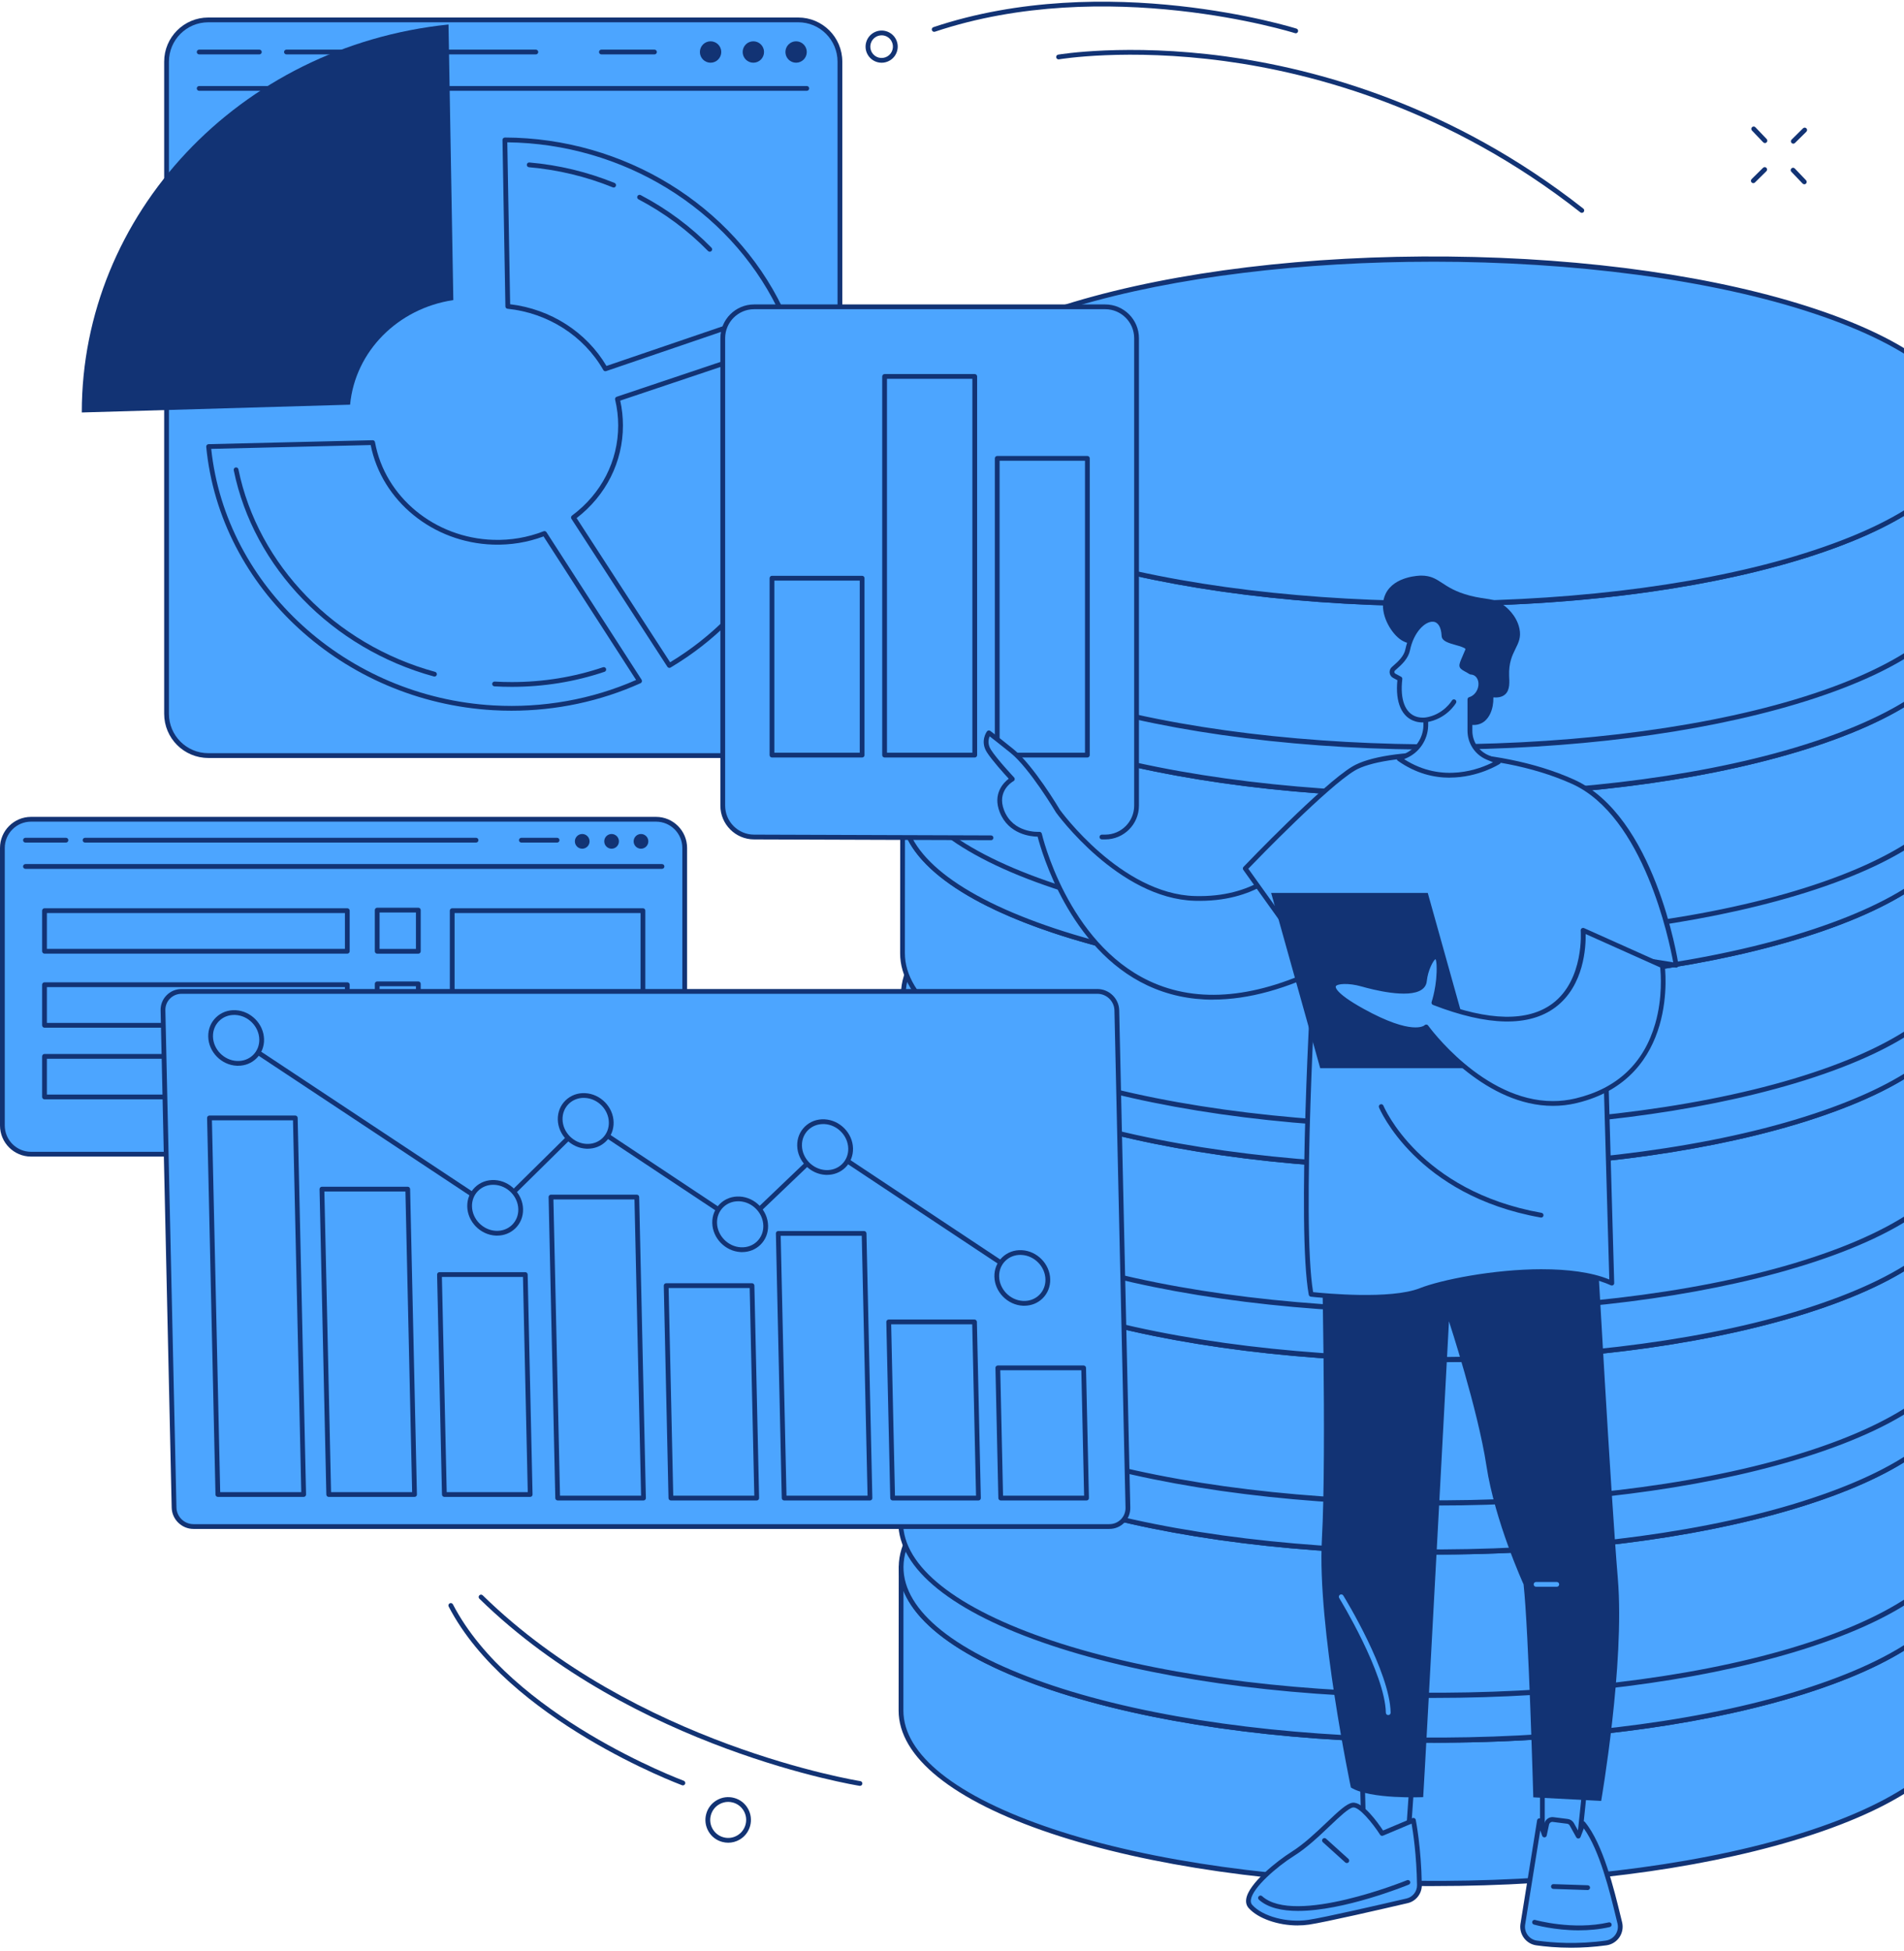 <?xml version="1.0" encoding="UTF-8"?> <svg xmlns="http://www.w3.org/2000/svg" width="413" height="423" viewBox="0 0 413 423" fill="none"> <g clip-path="url(#clip0_235_6440)"> <path d="M195.459 339.832L195.433 370.915C195.418 380.332 206.294 389.774 228.143 397.083C271.843 411.689 343.159 412.311 388.839 398.647C389.589 398.424 390.329 398.196 391.068 397.963C414.216 390.665 425.842 380.963 425.852 371.236L425.878 340.153C425.862 349.88 414.237 359.582 391.094 366.88C390.36 367.113 389.62 367.341 388.865 367.564C343.185 381.222 271.869 380.606 228.169 365.999C206.319 358.696 195.444 349.253 195.459 339.832Z" fill="#4CA5FF"></path> <path d="M311.162 408.996C340.139 408.996 367.656 405.521 388.994 399.139C389.749 398.916 390.489 398.688 391.228 398.455C413.88 391.313 426.359 381.647 426.374 371.236L426.4 340.158C426.4 339.873 426.167 339.64 425.883 339.64C425.599 339.64 425.366 339.873 425.366 340.158C425.35 349.937 412.804 359.499 390.944 366.388C390.21 366.621 389.47 366.844 388.725 367.072C343.402 380.627 271.455 379.928 228.34 365.513C207.467 358.536 195.981 349.419 195.981 339.852V339.837C195.981 339.552 195.749 339.319 195.464 339.319C195.18 339.319 194.947 339.552 194.947 339.837V339.852L194.921 370.92C194.906 380.979 206.65 390.442 227.988 397.58C249.145 404.655 277.475 408.706 307.754 408.991C308.892 409.001 310.035 409.006 311.167 409.006L311.162 408.996ZM425.361 345.296L425.34 371.236C425.324 381.015 412.778 390.577 390.918 397.466C390.184 397.699 389.444 397.922 388.699 398.15C343.376 411.705 271.429 411.006 228.314 396.591C207.431 389.608 195.94 380.492 195.956 370.915L195.976 344.975C199.265 353.086 210.353 360.587 228.009 366.492C249.166 373.567 277.495 377.617 307.775 377.902C337.998 378.182 366.85 374.691 389.02 368.061C389.775 367.838 390.515 367.605 391.254 367.377C410.125 361.426 421.937 353.724 425.366 345.301L425.361 345.296Z" fill="#123374"></path> <path d="M232.487 312.421C231.732 312.649 230.993 312.872 230.253 313.105C184.687 327.468 183.761 351.149 228.174 366C271.874 380.606 343.19 381.228 388.87 367.564C389.62 367.341 390.36 367.113 391.099 366.88C436.655 352.517 437.586 328.835 393.173 313.985C349.478 299.378 278.168 298.762 232.487 312.421Z" fill="#4CA5FF"></path> <path d="M311.188 377.918C340.164 377.918 367.682 374.442 389.02 368.061C389.775 367.838 390.515 367.605 391.254 367.377C413.828 360.26 426.312 350.626 426.4 340.251C426.488 330.161 414.743 320.657 393.333 313.498C372.176 306.428 343.852 302.372 313.577 302.087C283.36 301.792 254.508 305.299 232.337 311.924C231.582 312.151 230.838 312.379 230.098 312.612C207.519 319.729 195.035 329.364 194.947 339.739C194.859 349.829 206.604 359.333 228.014 366.492C249.171 373.567 277.501 377.618 307.78 377.902C308.918 377.913 310.061 377.918 311.193 377.918H311.188ZM310.123 303.196C340.351 303.196 370.578 306.982 393.002 314.482C413.952 321.485 425.443 330.633 425.361 340.241C425.278 350.129 413.052 359.416 390.939 366.388C390.204 366.621 389.465 366.844 388.72 367.072C343.397 380.627 271.45 379.928 228.335 365.513C207.385 358.51 195.893 349.362 195.976 339.754C196.064 329.861 208.29 320.579 230.403 313.607C231.143 313.374 231.877 313.151 232.627 312.923C254.368 306.423 282.243 303.201 310.118 303.201L310.123 303.196Z" fill="#123374"></path> <path d="M195.392 299.031L195.366 330.115C195.35 339.531 206.226 348.974 228.076 356.282C271.776 370.889 343.091 371.511 388.772 357.847C389.522 357.624 390.261 357.396 391.001 357.163C414.149 349.865 425.774 340.163 425.785 330.436L425.811 299.352C425.795 309.08 414.169 318.781 391.027 326.08C390.292 326.313 389.553 326.541 388.798 326.763C343.117 340.422 271.802 339.806 228.102 325.199C206.252 317.896 195.376 308.453 195.392 299.031Z" fill="#4CA5FF"></path> <path d="M311.095 368.196C340.071 368.196 367.589 364.72 388.927 358.339C389.682 358.116 390.421 357.883 391.161 357.655C413.812 350.512 426.291 340.847 426.307 330.436L426.333 299.352C426.333 299.067 426.1 298.834 425.816 298.834C425.531 298.834 425.298 299.067 425.298 299.352C425.283 309.132 412.737 318.693 390.877 325.582C390.142 325.815 389.403 326.038 388.658 326.266C343.334 339.821 271.388 339.122 228.272 324.707C207.4 317.73 195.914 308.619 195.914 299.047V299.031C195.914 298.746 195.681 298.513 195.397 298.513C195.112 298.513 194.88 298.746 194.88 299.031V299.047L194.854 330.114C194.838 340.173 206.583 349.637 227.921 356.774C249.078 363.85 277.407 367.9 307.687 368.185C308.825 368.196 309.968 368.201 311.1 368.201L311.095 368.196ZM425.293 304.496L425.273 330.436C425.257 340.215 412.711 349.777 390.851 356.666C390.116 356.899 389.377 357.121 388.632 357.349C343.309 370.899 271.362 370.205 228.247 355.79C207.364 348.808 195.873 339.692 195.888 330.114L195.909 304.175C199.198 312.286 210.286 319.786 227.941 325.691C249.098 332.767 277.428 336.817 307.708 337.102C337.925 337.397 366.782 333.89 388.953 327.26C389.708 327.038 390.447 326.81 391.187 326.577C410.058 320.625 421.87 312.928 425.298 304.501L425.293 304.496Z" fill="#123374"></path> <path d="M232.415 271.62C231.66 271.848 230.92 272.071 230.181 272.304C184.614 286.667 183.688 310.349 228.102 325.199C271.801 339.806 343.117 340.427 388.797 326.763C389.547 326.54 390.287 326.312 391.026 326.079C436.583 311.716 437.514 288.035 393.1 273.184C349.406 258.578 278.095 257.961 232.415 271.62Z" fill="#4CA5FF"></path> <path d="M311.12 337.117C340.097 337.117 367.614 333.642 388.947 327.26C389.702 327.038 390.442 326.81 391.181 326.577C413.755 319.46 426.239 309.826 426.327 299.451C426.415 289.355 414.67 279.856 393.26 272.698C372.103 265.627 343.779 261.572 313.504 261.287C283.287 260.997 254.435 264.498 232.264 271.123C231.509 271.351 230.765 271.579 230.025 271.812C207.446 278.929 194.962 288.563 194.874 298.938C194.786 309.028 206.531 318.533 227.941 325.691C249.098 332.766 277.428 336.817 307.707 337.102C308.845 337.112 309.988 337.117 311.12 337.117ZM310.055 262.395C340.283 262.395 370.511 266.181 392.934 273.682C413.884 280.685 425.376 289.832 425.293 299.44C425.21 309.334 412.985 318.616 390.871 325.587C390.137 325.82 389.397 326.043 388.652 326.271C343.329 339.826 271.382 339.127 228.267 324.712C207.317 317.709 195.826 308.562 195.908 298.953C195.996 289.06 208.222 279.778 230.335 272.806C231.075 272.573 231.809 272.345 232.559 272.123C254.3 265.622 282.175 262.4 310.05 262.4L310.055 262.395Z" fill="#123374"></path> <path d="M195.883 257.309L195.857 288.392C195.842 297.809 206.718 307.251 228.567 314.56C272.267 329.167 343.583 329.788 389.263 316.124C390.013 315.902 390.753 315.674 391.492 315.441C414.64 308.142 426.266 298.441 426.276 288.713L426.302 257.63C426.286 267.357 414.661 277.059 391.518 284.357C390.784 284.59 390.044 284.818 389.289 285.041C343.609 298.7 272.293 298.083 228.593 283.477C206.743 276.173 195.868 266.731 195.883 257.309Z" fill="#4CA5FF"></path> <path d="M311.586 326.473C340.563 326.473 368.08 322.998 389.418 316.616C390.173 316.394 390.913 316.166 391.652 315.933C414.299 308.79 426.783 299.124 426.798 288.713L426.824 257.63H426.819C426.819 257.345 426.586 257.112 426.302 257.112C426.017 257.112 425.785 257.345 425.785 257.63C425.769 267.409 413.223 276.971 391.363 283.86C390.628 284.093 389.889 284.316 389.144 284.544C343.821 298.099 271.874 297.394 228.759 282.984C207.886 276.007 196.4 266.896 196.4 257.324V257.309C196.4 257.024 196.168 256.791 195.883 256.791C195.599 256.791 195.366 257.024 195.366 257.309V257.324L195.34 288.392C195.325 298.451 207.069 307.914 228.407 315.052C249.564 322.127 277.894 326.178 308.173 326.463C309.311 326.473 310.454 326.478 311.586 326.478V326.473ZM425.785 262.773L425.764 288.713C425.749 298.492 413.202 308.054 391.342 314.943C390.608 315.176 389.868 315.399 389.124 315.627C343.8 329.182 271.853 328.483 228.738 314.068C207.855 307.086 196.364 297.969 196.38 288.392L196.4 262.452C199.689 270.564 210.777 278.064 228.433 283.969C249.59 291.044 277.92 295.095 308.199 295.379C338.422 295.67 367.274 292.168 389.444 285.538C390.199 285.31 390.939 285.087 391.678 284.854C410.549 278.908 422.361 271.206 425.79 262.778L425.785 262.773Z" fill="#123374"></path> <path d="M232.906 229.898C232.151 230.126 231.412 230.349 230.672 230.582C185.105 244.945 184.18 268.627 228.593 283.477C272.293 298.083 343.609 298.705 389.289 285.041C390.039 284.818 390.778 284.59 391.518 284.357C437.074 269.994 438.005 246.312 393.592 231.462C349.897 216.855 278.587 216.239 232.906 229.898Z" fill="#4CA5FF"></path> <path d="M311.607 295.39C340.583 295.39 368.101 291.914 389.439 285.533C390.194 285.305 390.933 285.082 391.673 284.849C414.247 277.732 426.731 268.098 426.819 257.723C426.907 247.628 415.162 238.128 393.752 230.97C372.595 223.9 344.27 219.844 313.996 219.559C283.778 219.264 254.926 222.771 232.756 229.395C232.001 229.623 231.256 229.851 230.517 230.084C207.938 237.201 195.453 246.835 195.366 257.21C195.278 267.3 207.022 276.805 228.432 283.964C249.589 291.039 277.919 295.09 308.199 295.374C309.336 295.385 310.479 295.39 311.612 295.39H311.607ZM310.541 220.668C340.769 220.668 370.997 224.454 393.421 231.954C414.371 238.957 425.862 248.105 425.779 257.713C425.696 267.606 413.471 276.888 391.357 283.86C390.623 284.093 389.883 284.316 389.139 284.544C343.815 298.099 271.868 297.4 228.753 282.985C207.803 275.982 196.312 266.834 196.395 257.226C196.483 247.333 208.708 238.051 230.822 231.079C231.561 230.846 232.296 230.623 233.046 230.395C254.787 223.895 282.661 220.673 310.536 220.673L310.541 220.668Z" fill="#123374"></path> <path d="M195.945 215.617L195.919 246.701C195.904 256.117 206.78 265.56 228.629 272.869C272.329 287.475 343.645 288.097 389.325 274.433C390.075 274.21 390.815 273.982 391.554 273.749C414.702 266.451 426.328 256.749 426.343 247.022L426.369 215.939C426.354 225.666 414.728 235.368 391.585 242.666C390.851 242.899 390.111 243.127 389.356 243.35C343.676 257.008 272.36 256.392 228.66 241.785C206.811 234.482 195.935 225.039 195.95 215.617H195.945Z" fill="#4CA5FF"></path> <path d="M311.648 284.782C340.625 284.782 368.143 281.306 389.48 274.925C390.235 274.702 390.975 274.474 391.714 274.241C414.366 267.098 426.845 257.433 426.86 247.022L426.886 215.938C426.886 215.654 426.654 215.421 426.369 215.421C426.085 215.421 425.852 215.654 425.852 215.938C425.836 225.718 413.29 235.279 391.43 242.168C390.696 242.402 389.956 242.624 389.211 242.852C343.888 256.407 271.941 255.703 228.826 241.293C207.953 234.316 196.467 225.205 196.467 215.633V215.617C196.467 215.332 196.235 215.099 195.95 215.099C195.666 215.099 195.433 215.332 195.433 215.617V215.633L195.407 246.701C195.392 256.76 207.136 266.223 228.474 273.361C249.631 280.436 277.961 284.487 308.24 284.771C309.378 284.782 310.521 284.787 311.654 284.787L311.648 284.782ZM425.847 221.082L425.826 247.022C425.811 256.801 413.264 266.363 391.404 273.252C390.67 273.485 389.93 273.708 389.186 273.936C343.862 287.491 271.915 286.792 228.8 272.376C207.917 265.394 196.426 256.278 196.442 246.701L196.462 220.761C199.751 228.872 210.839 236.372 228.495 242.277C249.652 249.353 277.982 253.403 308.261 253.688C338.484 253.973 367.336 250.477 389.506 243.847C390.261 243.619 391.001 243.396 391.74 243.163C410.611 237.211 422.423 229.514 425.852 221.087L425.847 221.082Z" fill="#123374"></path> <path d="M232.968 188.206C232.213 188.434 231.474 188.657 230.734 188.89C185.168 203.253 184.242 226.935 228.655 241.785C272.355 256.392 343.671 257.013 389.351 243.349C390.101 243.127 390.841 242.899 391.58 242.666C437.136 228.302 438.067 204.621 393.654 189.771C349.959 175.164 278.649 174.547 232.968 188.206Z" fill="#4CA5FF"></path> <path d="M311.674 253.704C340.651 253.704 368.168 250.228 389.506 243.847C390.261 243.619 391.001 243.396 391.74 243.163C414.314 236.041 426.793 226.407 426.886 216.032C426.974 205.936 415.23 196.437 393.819 189.279C372.662 182.208 344.338 178.153 314.064 177.868C283.841 177.583 254.994 181.079 232.824 187.704C232.068 187.932 231.324 188.16 230.584 188.393C208.005 195.51 195.521 205.144 195.433 215.519C195.345 225.609 207.09 235.114 228.5 242.272C249.657 249.347 277.987 253.398 308.266 253.683C309.404 253.693 310.547 253.698 311.679 253.698L311.674 253.704ZM310.609 178.981C340.837 178.981 371.064 182.768 393.488 190.268C414.438 197.271 425.929 206.418 425.847 216.027C425.764 225.92 413.538 235.202 391.425 242.174C390.69 242.407 389.951 242.629 389.206 242.857C343.883 256.413 271.936 255.713 228.821 241.298C207.871 234.295 196.38 225.148 196.462 215.54C196.55 205.646 208.776 196.364 230.889 189.393C231.629 189.159 232.363 188.932 233.113 188.709C254.854 182.208 282.729 178.987 310.604 178.987L310.609 178.981Z" fill="#123374"></path> <path d="M195.785 175.615L195.759 206.698C195.743 216.115 206.619 225.557 228.469 232.866C272.169 247.473 343.484 248.094 389.165 234.43C389.915 234.207 390.654 233.98 391.394 233.746C414.547 226.448 426.173 216.747 426.183 207.019L426.209 175.936C426.193 185.663 414.568 195.365 391.425 202.663C390.69 202.896 389.951 203.124 389.196 203.347C343.516 217.006 272.2 216.389 228.5 201.783C206.65 194.479 195.774 185.037 195.79 175.615H195.785Z" fill="#4CA5FF"></path> <path d="M311.488 244.779C340.464 244.779 367.982 241.304 389.32 234.922C390.075 234.694 390.815 234.472 391.554 234.238C414.205 227.096 426.69 217.43 426.7 207.019L426.726 175.936C426.726 175.651 426.493 175.418 426.209 175.418C425.924 175.418 425.692 175.651 425.692 175.936C425.676 185.715 413.13 195.277 391.27 202.166C390.535 202.399 389.796 202.622 389.051 202.849C343.727 216.405 271.781 215.705 228.665 201.29C207.793 194.313 196.307 185.202 196.307 175.63V175.615C196.307 175.33 196.074 175.097 195.79 175.097C195.505 175.097 195.273 175.33 195.273 175.615V175.63L195.247 206.698C195.231 216.757 206.976 226.22 228.314 233.358C249.471 240.433 277.8 244.484 308.08 244.769C309.218 244.779 310.361 244.784 311.493 244.784L311.488 244.779ZM425.686 181.079L425.666 207.019C425.65 216.798 413.104 226.36 391.244 233.249C390.509 233.482 389.77 233.705 389.025 233.933C343.702 247.488 271.755 246.789 228.64 232.374C207.757 225.392 196.266 216.275 196.281 206.698L196.302 180.758C199.591 188.869 210.679 196.37 228.335 202.275C249.491 209.35 277.821 213.401 308.101 213.685C338.323 213.97 367.175 210.474 389.346 203.844C390.101 203.616 390.84 203.393 391.58 203.16C410.451 197.209 422.263 189.512 425.692 181.084L425.686 181.079Z" fill="#123374"></path> <path d="M232.813 148.204C232.058 148.432 231.319 148.654 230.579 148.888C185.012 163.251 184.087 186.932 228.5 201.783C272.2 216.389 343.516 217.011 389.196 203.347C389.946 203.124 390.685 202.896 391.425 202.663C436.981 188.3 437.912 164.618 393.499 149.768C349.804 135.161 278.494 134.545 232.813 148.204Z" fill="#4CA5FF"></path> <path d="M311.514 213.701C340.49 213.701 368.008 210.225 389.346 203.844C390.101 203.621 390.84 203.393 391.58 203.16C414.154 196.038 426.638 186.404 426.726 176.029C426.814 165.934 415.069 156.434 393.659 149.276C372.502 142.206 344.177 138.15 313.903 137.865C283.686 137.575 254.834 141.076 232.663 147.701C231.908 147.929 231.163 148.157 230.424 148.39C207.845 155.507 195.361 165.141 195.273 175.516C195.185 185.606 206.929 195.111 228.34 202.269C249.497 209.345 277.826 213.395 308.106 213.68C309.244 213.691 310.386 213.696 311.519 213.696L311.514 213.701ZM310.454 138.979C340.681 138.979 370.904 142.765 393.333 150.26C414.283 157.263 425.774 166.416 425.692 176.019C425.609 185.912 413.383 195.194 391.27 202.166C390.535 202.399 389.796 202.622 389.051 202.85C343.728 216.405 271.781 215.705 228.666 201.29C207.716 194.287 196.224 185.14 196.307 175.532C196.395 165.639 208.621 156.357 230.734 149.385C231.474 149.152 232.208 148.924 232.958 148.701C254.699 142.2 282.579 138.979 310.449 138.979H310.454Z" fill="#123374"></path> <path d="M196.059 134.897L196.033 165.98C196.018 175.397 206.893 184.84 228.743 192.148C272.443 206.755 343.759 207.376 389.439 193.712C390.189 193.49 390.928 193.262 391.668 193.029C414.821 185.73 426.447 176.029 426.457 166.301L426.483 135.218C426.467 144.946 414.842 154.647 391.699 161.945C390.965 162.178 390.225 162.406 389.47 162.629C343.79 176.288 272.474 175.672 228.774 161.065C206.924 153.761 196.049 144.319 196.064 134.897H196.059Z" fill="#4CA5FF"></path> <path d="M311.762 204.061C340.738 204.061 368.256 200.586 389.594 194.204C390.349 193.976 391.089 193.754 391.828 193.521C414.48 186.378 426.959 176.713 426.974 166.301L427 135.218C427 134.933 426.767 134.7 426.483 134.7C426.198 134.7 425.966 134.933 425.966 135.218C425.95 144.997 413.404 154.559 391.544 161.448C390.809 161.681 390.07 161.904 389.325 162.132C344.002 175.687 272.055 174.983 228.94 160.573C208.067 153.596 196.581 144.484 196.581 134.912V134.897C196.581 134.612 196.349 134.379 196.064 134.379C195.78 134.379 195.547 134.612 195.547 134.897V134.912L195.521 165.98C195.506 176.039 207.25 185.502 228.588 192.64C249.745 199.716 278.075 203.766 308.354 204.051C309.492 204.061 310.635 204.067 311.767 204.067L311.762 204.061ZM425.961 140.361L425.94 166.301C425.924 176.081 413.378 185.642 391.518 192.531C390.784 192.764 390.044 192.987 389.299 193.215C343.976 206.77 272.029 206.066 228.914 191.656C208.031 184.674 196.54 175.557 196.555 165.98L196.576 140.04C199.865 148.152 210.953 155.652 228.609 161.557C249.766 168.632 278.095 172.683 308.375 172.968C338.597 173.258 367.45 169.756 389.62 163.126C390.375 162.903 391.115 162.676 391.854 162.442C410.725 156.491 422.537 148.789 425.966 140.367L425.961 140.361Z" fill="#123374"></path> <path d="M233.087 107.486C232.332 107.714 231.593 107.937 230.853 108.17C185.287 122.533 184.361 146.215 228.774 161.065C272.474 175.672 343.79 176.293 389.47 162.629C390.22 162.406 390.959 162.178 391.699 161.945C437.255 147.582 438.186 123.901 393.773 109.05C350.078 94.444 278.768 93.827 233.087 107.486Z" fill="#4CA5FF"></path> <path d="M311.788 172.983C340.764 172.983 368.282 169.508 389.62 163.126C390.375 162.904 391.115 162.676 391.854 162.443C414.428 155.32 426.912 145.686 427 135.311C427.088 125.216 415.343 115.716 393.933 108.558C372.776 101.488 344.452 97.432 314.177 97.147C283.96 96.857 255.108 100.359 232.937 106.984C232.182 107.211 231.438 107.439 230.698 107.672C208.119 114.789 195.635 124.424 195.547 134.798C195.459 144.889 207.204 154.393 228.614 161.552C249.771 168.627 278.101 172.678 308.38 172.962C309.518 172.973 310.661 172.978 311.793 172.978L311.788 172.983ZM310.723 98.261C340.95 98.261 371.173 102.047 393.602 109.542C414.557 116.545 426.048 125.698 425.966 135.301C425.883 145.194 413.657 154.476 391.544 161.448C390.809 161.681 390.07 161.904 389.325 162.132C344.002 175.687 272.055 174.983 228.94 160.573C207.99 153.57 196.499 144.422 196.581 134.814C196.669 124.921 208.895 115.639 231.008 108.667C231.748 108.434 232.482 108.206 233.232 107.983C254.973 101.483 282.853 98.261 310.723 98.261Z" fill="#123374"></path> <path d="M196.059 93.382L196.033 124.465C196.018 133.882 206.893 143.324 228.743 150.633C272.443 165.239 343.759 165.861 389.439 152.197C390.189 151.974 390.928 151.746 391.668 151.513C414.821 144.215 426.447 134.514 426.457 124.786L426.483 93.703C426.467 103.43 414.842 113.132 391.699 120.43C390.965 120.663 390.225 120.891 389.47 121.114C343.79 134.773 272.474 134.156 228.774 119.549C206.924 112.246 196.049 102.803 196.064 93.382H196.059Z" fill="#4CA5FF"></path> <path d="M311.762 162.546C340.738 162.546 368.256 159.071 389.594 152.689C390.349 152.461 391.089 152.239 391.828 152.005C414.48 144.863 426.959 135.197 426.974 124.786L427 93.708C427 93.423 426.767 93.19 426.483 93.19C426.198 93.19 425.966 93.423 425.966 93.708C425.95 103.487 413.404 113.049 391.544 119.938C390.809 120.171 390.07 120.394 389.325 120.622C344.002 134.177 272.055 133.473 228.94 119.063C208.067 112.086 196.581 102.974 196.581 93.402V93.387C196.581 93.102 196.349 92.869 196.064 92.869C195.78 92.869 195.547 93.102 195.547 93.387V93.402L195.521 124.47C195.506 134.529 207.25 143.992 228.588 151.13C249.745 158.206 278.075 162.256 308.354 162.541C309.492 162.551 310.635 162.557 311.767 162.557L311.762 162.546ZM425.961 98.846L425.94 124.786C425.924 134.565 413.378 144.127 391.518 151.016C390.784 151.249 390.044 151.472 389.299 151.7C343.976 165.255 272.029 164.556 228.914 150.141C208.031 143.159 196.54 134.042 196.555 124.465L196.576 98.525C199.865 106.637 210.953 114.137 228.609 120.042C249.766 127.117 278.095 131.168 308.375 131.452C338.597 131.737 367.45 128.241 389.62 121.611C390.375 121.383 391.115 121.16 391.854 120.927C410.725 114.976 422.537 107.274 425.966 98.851L425.961 98.846Z" fill="#123374"></path> <path d="M233.087 65.971C232.332 66.199 231.593 66.422 230.853 66.655C185.287 81.018 184.361 104.699 228.774 119.55C272.474 134.156 343.79 134.778 389.47 121.114C390.22 120.891 390.959 120.663 391.699 120.43C437.255 106.067 438.186 82.385 393.773 67.535C350.078 52.928 278.768 52.312 233.087 65.971Z" fill="#4CA5FF"></path> <path d="M311.788 131.468C340.764 131.468 368.282 127.992 389.62 121.611C390.375 121.383 391.115 121.16 391.854 120.927C414.428 113.81 426.912 104.176 427 93.796C427.088 83.701 415.343 74.201 393.933 67.043C372.776 59.973 344.452 55.917 314.177 55.632C283.96 55.342 255.108 58.844 232.937 65.468C232.182 65.696 231.438 65.924 230.698 66.157C208.119 73.274 195.635 82.908 195.547 93.283C195.459 103.373 207.204 112.878 228.614 120.036C249.771 127.112 278.101 131.162 308.38 131.447C309.518 131.458 310.661 131.463 311.793 131.463L311.788 131.468ZM310.723 56.746C340.95 56.746 371.178 60.532 393.602 68.032C414.557 75.035 426.048 84.183 425.966 93.791C425.883 103.684 413.657 112.966 391.544 119.938C390.809 120.171 390.07 120.394 389.325 120.622C344.002 134.177 272.055 133.473 228.94 119.063C207.99 112.06 196.499 102.912 196.581 93.304C196.669 83.411 208.895 74.129 231.008 67.157C231.748 66.924 232.482 66.696 233.232 66.473C254.973 59.973 282.848 56.751 310.723 56.751V56.746Z" fill="#123374"></path> <path d="M6.734 177.658H142.306C145.739 177.658 148.522 180.446 148.522 183.884V244.062C148.522 247.501 145.739 250.288 142.306 250.288H6.734C3.3 250.288 0.517 247.501 0.517 244.062V183.884C0.517 180.446 3.3 177.658 6.734 177.658Z" fill="#4CA5FF"></path> <path d="M6.734 250.806H142.306C146.019 250.806 149.039 247.781 149.039 244.062V183.884C149.039 180.165 146.019 177.14 142.306 177.14H6.734C3.02 177.14 0 180.165 0 183.884V244.062C0 247.781 3.02 250.806 6.734 250.806ZM142.306 178.176C145.45 178.176 148.005 180.735 148.005 183.884V244.062C148.005 247.211 145.45 249.77 142.306 249.77H6.734C3.589 249.77 1.034 247.211 1.034 244.062V183.884C1.034 180.735 3.589 178.176 6.734 178.176H142.306Z" fill="#123374"></path> <path d="M5.518 188.411H143.599C143.883 188.411 144.116 188.178 144.116 187.893C144.116 187.609 143.883 187.375 143.599 187.375H5.518C5.234 187.375 5.001 187.609 5.001 187.893C5.001 188.178 5.234 188.411 5.518 188.411Z" fill="#123374"></path> <path d="M139.038 184.045C138.158 184.045 137.445 183.331 137.445 182.45C137.445 181.569 138.158 180.854 139.038 180.854C139.917 180.854 140.63 181.569 140.63 182.45C140.63 183.331 139.917 184.045 139.038 184.045Z" fill="#123374"></path> <path d="M131.068 182.45C131.068 183.33 131.782 184.045 132.661 184.045C133.54 184.045 134.254 183.33 134.254 182.45C134.254 181.569 133.54 180.854 132.661 180.854C131.782 180.854 131.068 181.569 131.068 182.45Z" fill="#123374"></path> <path d="M124.697 182.45C124.697 183.33 125.41 184.045 126.29 184.045C127.169 184.045 127.882 183.33 127.882 182.45C127.882 181.569 127.169 180.854 126.29 180.854C125.41 180.854 124.697 181.569 124.697 182.45Z" fill="#123374"></path> <path d="M5.518 182.714H14.31C14.594 182.714 14.827 182.481 14.827 182.196C14.827 181.911 14.594 181.678 14.31 181.678H5.518C5.234 181.678 5.001 181.911 5.001 182.196C5.001 182.481 5.234 182.714 5.518 182.714Z" fill="#123374"></path> <path d="M18.447 182.714H103.261C103.545 182.714 103.778 182.481 103.778 182.196C103.778 181.911 103.545 181.678 103.261 181.678H18.447C18.163 181.678 17.93 181.911 17.93 182.196C17.93 182.481 18.163 182.714 18.447 182.714Z" fill="#123374"></path> <path d="M113.087 182.714H120.844C121.128 182.714 121.361 182.481 121.361 182.196C121.361 181.911 121.128 181.678 120.844 181.678H113.087C112.802 181.678 112.569 181.911 112.569 182.196C112.569 182.481 112.802 182.714 113.087 182.714Z" fill="#123374"></path> <path d="M98.089 238.396H139.462C139.746 238.396 139.979 238.162 139.979 237.878V197.476C139.979 197.191 139.746 196.958 139.462 196.958H98.089C97.805 196.958 97.572 197.191 97.572 197.476V237.878C97.572 238.162 97.805 238.396 98.089 238.396ZM138.944 237.36H98.606V197.994H138.944V237.36Z" fill="#123374"></path> <path d="M81.82 206.81H90.74C91.025 206.81 91.258 206.577 91.258 206.292V197.357C91.258 197.072 91.025 196.839 90.74 196.839H81.82C81.535 196.839 81.302 197.072 81.302 197.357V206.292C81.302 206.577 81.535 206.81 81.82 206.81ZM90.223 205.774H82.337V197.875H90.223V205.774Z" fill="#123374"></path> <path d="M9.656 206.799H75.334C75.619 206.799 75.852 206.566 75.852 206.281V197.476C75.852 197.191 75.619 196.958 75.334 196.958H9.656C9.371 196.958 9.138 197.191 9.138 197.476V206.281C9.138 206.566 9.371 206.799 9.656 206.799ZM74.817 205.763H10.173V197.994H74.817V205.763Z" fill="#123374"></path> <path d="M81.82 222.8H90.74C91.025 222.8 91.258 222.566 91.258 222.282V213.347C91.258 213.062 91.025 212.829 90.74 212.829H81.82C81.535 212.829 81.302 213.062 81.302 213.347V222.282C81.302 222.566 81.535 222.8 81.82 222.8ZM90.223 221.764H82.337V213.865H90.223V221.764Z" fill="#123374"></path> <path d="M9.656 222.857H75.334C75.619 222.857 75.852 222.623 75.852 222.339V213.533C75.852 213.248 75.619 213.015 75.334 213.015H9.656C9.371 213.015 9.138 213.248 9.138 213.533V222.339C9.138 222.623 9.371 222.857 9.656 222.857ZM74.817 221.821H10.173V214.051H74.817V221.821Z" fill="#123374"></path> <path d="M81.819 229.342H90.74V238.277H81.819V229.342Z" fill="#4CA5FF"></path> <path d="M9.655 238.396H75.334C75.619 238.396 75.851 238.163 75.851 237.878V229.072C75.851 228.787 75.619 228.554 75.334 228.554H9.655C9.371 228.554 9.138 228.787 9.138 229.072V237.878C9.138 238.163 9.371 238.396 9.655 238.396ZM74.817 237.36H10.172V229.59H74.817V237.36Z" fill="#123374"></path> <path d="M41.968 331.034H240.623C242.898 331.034 244.703 329.196 244.656 326.932L242.252 219.091C242.2 216.827 240.312 214.989 238.037 214.989H39.387C37.111 214.989 35.306 216.827 35.353 219.091L37.758 326.932C37.809 329.196 39.697 331.034 41.973 331.034H41.968Z" fill="#4CA5FF"></path> <path d="M41.968 331.552H240.623C241.869 331.552 243.027 331.065 243.891 330.185C244.744 329.309 245.199 328.149 245.174 326.922L242.769 219.08C242.712 216.537 240.592 214.47 238.037 214.47H39.387C38.141 214.47 36.982 214.957 36.118 215.838C35.265 216.713 34.81 217.874 34.836 219.101L37.241 326.942C37.298 329.486 39.418 331.552 41.973 331.552H41.968ZM238.037 215.506C240.033 215.506 241.688 217.117 241.734 219.101L244.139 326.942C244.16 327.89 243.808 328.786 243.151 329.46C242.489 330.138 241.59 330.516 240.623 330.516H41.973C39.976 330.516 38.322 328.905 38.275 326.922L35.87 219.08C35.849 218.132 36.201 217.236 36.858 216.563C37.52 215.885 38.42 215.506 39.387 215.506H238.037Z" fill="#123374"></path> <path d="M193.623 325.378H212.241C212.381 325.378 212.515 325.321 212.608 325.223C212.707 325.124 212.758 324.99 212.753 324.85L211.9 286.649C211.895 286.37 211.662 286.142 211.383 286.142H192.765C192.625 286.142 192.491 286.199 192.398 286.297C192.3 286.396 192.248 286.53 192.253 286.67L193.106 324.87C193.111 325.15 193.344 325.378 193.623 325.378ZM211.714 324.342H194.13L193.303 287.178H210.886L211.714 324.342Z" fill="#123374"></path> <path d="M217.066 325.378H235.684C235.823 325.378 235.958 325.321 236.056 325.223C236.154 325.124 236.206 324.99 236.201 324.85L235.57 296.615C235.565 296.336 235.332 296.108 235.053 296.108H216.435C216.295 296.108 216.161 296.165 216.068 296.263C215.97 296.361 215.918 296.496 215.923 296.636L216.554 324.87C216.559 325.15 216.792 325.378 217.071 325.378H217.066ZM235.156 324.342H217.573L216.968 297.144H234.551L235.156 324.342Z" fill="#123374"></path> <path d="M170.093 325.378H188.71C188.85 325.378 188.984 325.321 189.077 325.222C189.176 325.124 189.227 324.989 189.222 324.85L187.945 267.459C187.94 267.179 187.707 266.951 187.428 266.951H168.81C168.671 266.951 168.536 267.008 168.443 267.106C168.345 267.205 168.293 267.339 168.298 267.479L169.576 324.87C169.581 325.15 169.813 325.378 170.093 325.378ZM188.183 324.342H170.6L169.343 267.987H186.926L188.183 324.342Z" fill="#123374"></path> <path d="M145.528 325.378H164.146C164.285 325.378 164.42 325.321 164.513 325.223C164.611 325.124 164.663 324.99 164.658 324.85L163.634 278.776C163.628 278.497 163.396 278.269 163.116 278.269H144.499C144.359 278.269 144.225 278.326 144.132 278.424C144.033 278.523 143.982 278.657 143.982 278.797L145.006 324.87C145.011 325.15 145.244 325.378 145.523 325.378H145.528ZM163.618 324.342H146.035L145.032 279.305H162.615L163.618 324.342Z" fill="#123374"></path> <path d="M120.968 325.378H139.586C139.725 325.378 139.86 325.321 139.953 325.222C140.051 325.124 140.103 324.989 140.098 324.85L138.645 259.57C138.639 259.29 138.407 259.062 138.127 259.062H119.51C119.37 259.062 119.236 259.119 119.143 259.218C119.044 259.316 118.993 259.451 118.998 259.591L120.451 324.87C120.456 325.15 120.689 325.378 120.968 325.378ZM139.058 324.342H121.475L120.043 260.098H137.626L139.058 324.342Z" fill="#123374"></path> <path d="M96.388 324.606H115.005C115.145 324.606 115.28 324.549 115.373 324.451C115.471 324.352 115.523 324.218 115.517 324.078L114.457 276.378C114.452 276.098 114.219 275.87 113.94 275.87H95.323C95.183 275.87 95.048 275.927 94.955 276.026C94.857 276.124 94.805 276.259 94.811 276.399L95.871 324.098C95.876 324.378 96.109 324.606 96.388 324.606ZM114.478 323.57H96.895L95.855 276.906H113.438L114.478 323.57Z" fill="#123374"></path> <path d="M71.306 324.606H89.923C90.063 324.606 90.197 324.549 90.29 324.451C90.389 324.352 90.44 324.218 90.435 324.078L88.961 257.856C88.956 257.576 88.723 257.348 88.444 257.348H69.826C69.687 257.348 69.552 257.405 69.459 257.503C69.361 257.602 69.309 257.736 69.314 257.876L70.788 324.104C70.794 324.383 71.026 324.611 71.306 324.611V324.606ZM89.396 323.57H71.812L70.359 258.384H87.942L89.396 323.57Z" fill="#123374"></path> <path d="M47.258 324.606H65.876C66.015 324.606 66.15 324.549 66.243 324.451C66.341 324.352 66.393 324.218 66.388 324.078L64.567 242.415C64.562 242.135 64.329 241.907 64.05 241.907H45.432C45.293 241.907 45.158 241.964 45.065 242.063C44.967 242.161 44.915 242.296 44.92 242.436L46.741 324.099C46.746 324.378 46.979 324.606 47.258 324.606ZM65.348 323.57H47.765L45.97 242.943H63.554L65.348 323.57Z" fill="#123374"></path> <path d="M221.901 277.544C222.067 277.544 222.232 277.461 222.331 277.311C222.486 277.072 222.424 276.751 222.186 276.591L179.319 248.154C179.117 248.019 178.853 248.045 178.678 248.211L161.001 265.097L127.272 242.7C127.071 242.565 126.796 242.591 126.626 242.762L107.439 261.683L51.509 224.654C51.271 224.498 50.95 224.561 50.79 224.799C50.635 225.037 50.697 225.358 50.935 225.519L107.212 262.782C107.413 262.916 107.688 262.89 107.858 262.719L127.045 243.798L160.768 266.19C160.97 266.324 161.234 266.299 161.41 266.133L179.086 249.247L221.607 277.456C221.695 277.513 221.793 277.544 221.891 277.544H221.901Z" fill="#123374"></path> <path d="M173.439 248.454C173.506 251.495 176.04 254.09 179.096 254.245C182.153 254.406 184.578 252.075 184.511 249.035C184.444 245.994 181.91 243.399 178.853 243.244C175.797 243.088 173.372 245.419 173.439 248.454Z" fill="#4CA5FF"></path> <path d="M179.396 254.774C180.907 254.774 182.298 254.22 183.353 253.199C184.47 252.117 185.064 250.635 185.028 249.024C184.956 245.725 182.194 242.902 178.879 242.726C177.245 242.638 175.725 243.197 174.597 244.295C173.48 245.378 172.885 246.859 172.922 248.47C172.994 251.77 175.756 254.598 179.071 254.769C179.179 254.774 179.288 254.779 179.396 254.779V254.774ZM178.553 243.751C178.641 243.751 178.734 243.751 178.822 243.757C181.61 243.902 183.932 246.274 183.994 249.045C184.025 250.361 183.539 251.568 182.634 252.453C181.713 253.349 180.467 253.8 179.122 253.733C176.335 253.588 174.013 251.215 173.951 248.444C173.92 247.129 174.406 245.922 175.311 245.041C176.169 244.207 177.312 243.757 178.548 243.757L178.553 243.751Z" fill="#123374"></path> <path d="M121.511 242.783C121.578 245.823 124.112 248.418 127.169 248.579C130.225 248.739 132.651 246.403 132.583 243.368C132.516 240.333 129.982 237.738 126.926 237.577C123.869 237.417 121.444 239.753 121.511 242.788V242.783Z" fill="#4CA5FF"></path> <path d="M127.469 249.102C128.979 249.102 130.375 248.548 131.425 247.527C132.542 246.445 133.137 244.963 133.1 243.352C133.028 240.053 130.266 237.23 126.952 237.054C125.317 236.966 123.797 237.525 122.669 238.623C121.552 239.706 120.958 241.187 120.994 242.798C121.066 246.098 123.828 248.921 127.143 249.097C127.251 249.102 127.36 249.107 127.469 249.107V249.102ZM126.626 238.08C126.714 238.08 126.807 238.08 126.895 238.085C129.682 238.23 132.004 240.602 132.066 243.373C132.097 244.689 131.611 245.896 130.706 246.776C129.786 247.672 128.539 248.128 127.195 248.056C124.407 247.911 122.085 245.538 122.023 242.767C121.992 241.451 122.478 240.245 123.383 239.359C124.242 238.525 125.385 238.074 126.621 238.074L126.626 238.08Z" fill="#123374"></path> <path d="M155.018 265.2C155.085 268.241 157.619 270.836 160.675 270.996C163.732 271.157 166.157 268.821 166.09 265.786C166.023 262.745 163.489 260.155 160.432 259.99C157.376 259.829 154.95 262.16 155.018 265.2Z" fill="#4CA5FF"></path> <path d="M160.975 271.52C162.485 271.52 163.877 270.965 164.932 269.945C166.049 268.862 166.643 267.381 166.607 265.77C166.535 262.471 163.773 259.648 160.458 259.472C158.824 259.384 157.303 259.943 156.176 261.041C155.059 262.124 154.464 263.605 154.5 265.216C154.573 268.515 157.334 271.338 160.649 271.514C160.758 271.52 160.867 271.525 160.975 271.525V271.52ZM160.132 260.497C160.22 260.497 160.313 260.497 160.401 260.502C163.189 260.647 165.511 263.02 165.573 265.791C165.604 267.107 165.118 268.313 164.213 269.199C163.292 270.095 162.051 270.546 160.701 270.478C157.914 270.333 155.592 267.961 155.53 265.19C155.499 263.874 155.985 262.668 156.89 261.782C157.748 260.948 158.891 260.497 160.127 260.497H160.132Z" fill="#123374"></path> <path d="M216.208 276.834C216.275 279.874 218.809 282.47 221.865 282.63C224.922 282.791 227.347 280.455 227.28 277.419C227.213 274.379 224.679 271.789 221.622 271.628C218.566 271.468 216.14 273.799 216.208 276.839V276.834Z" fill="#4CA5FF"></path> <path d="M222.17 283.153C223.68 283.153 225.077 282.599 226.127 281.579C227.244 280.496 227.838 279.015 227.802 277.404C227.73 274.104 224.968 271.281 221.653 271.105C220.019 271.017 218.499 271.577 217.371 272.675C216.254 273.757 215.659 275.239 215.696 276.85C215.768 280.149 218.53 282.972 221.845 283.148C221.953 283.153 222.062 283.158 222.17 283.158V283.153ZM221.327 272.131C221.415 272.131 221.508 272.131 221.596 272.136C224.384 272.281 226.706 274.653 226.768 277.424C226.799 278.74 226.313 279.947 225.408 280.828C224.487 281.724 223.241 282.179 221.896 282.107C219.109 281.962 216.787 279.59 216.725 276.818C216.694 275.503 217.18 274.296 218.085 273.41C218.943 272.576 220.086 272.126 221.322 272.126L221.327 272.131Z" fill="#123374"></path> <path d="M101.864 261.627C101.932 264.667 104.466 267.257 107.522 267.417C110.578 267.578 113.004 265.242 112.937 262.207C112.869 259.166 110.335 256.571 107.279 256.416C104.223 256.255 101.797 258.591 101.864 261.627Z" fill="#4CA5FF"></path> <path d="M107.827 267.946C109.337 267.946 110.728 267.392 111.783 266.371C112.9 265.289 113.495 263.807 113.459 262.196C113.386 258.897 110.625 256.074 107.31 255.898C105.676 255.815 104.155 256.369 103.028 257.467C101.911 258.55 101.316 260.031 101.352 261.642C101.425 264.942 104.186 267.764 107.501 267.941C107.61 267.946 107.718 267.951 107.827 267.951V267.946ZM106.984 256.923C107.072 256.923 107.165 256.923 107.253 256.929C110.04 257.074 112.363 259.446 112.425 262.217C112.456 263.533 111.97 264.739 111.064 265.625C110.144 266.521 108.898 266.972 107.553 266.905C104.766 266.76 102.443 264.387 102.381 261.616C102.35 260.301 102.837 259.094 103.742 258.208C104.6 257.374 105.743 256.923 106.979 256.923H106.984Z" fill="#123374"></path> <path d="M45.681 224.794C45.748 227.834 48.282 230.424 51.338 230.584C54.395 230.745 56.82 228.409 56.753 225.374C56.686 222.333 54.152 219.738 51.095 219.578C48.039 219.417 45.614 221.753 45.681 224.788V224.794Z" fill="#4CA5FF"></path> <path d="M51.644 231.113C53.154 231.113 54.545 230.559 55.6 229.538C56.717 228.456 57.312 226.974 57.275 225.363C57.203 222.064 54.441 219.241 51.126 219.065C49.497 218.977 47.972 219.536 46.844 220.634C45.727 221.717 45.133 223.198 45.169 224.809C45.241 228.109 48.003 230.932 51.318 231.108C51.426 231.113 51.535 231.118 51.644 231.118V231.113ZM50.8 220.091C50.888 220.091 50.981 220.09 51.069 220.096C53.857 220.241 56.179 222.613 56.241 225.384C56.272 226.7 55.786 227.907 54.881 228.792C53.96 229.688 52.714 230.139 51.369 230.072C48.582 229.927 46.26 227.554 46.198 224.783C46.167 223.468 46.653 222.261 47.558 221.375C48.416 220.541 49.559 220.091 50.795 220.091H50.8Z" fill="#123374"></path> <path d="M45.163 4.312H173.149C178.141 4.312 182.189 8.365 182.189 13.366V154.797C182.189 159.798 178.141 163.852 173.149 163.852H45.163C40.17 163.852 36.123 159.798 36.123 154.797V13.366C36.123 8.365 40.17 4.312 45.163 4.312Z" fill="#4CA5FF"></path> <path d="M45.168 164.37H173.149C178.419 164.37 182.706 160.076 182.706 154.798V13.371C182.706 8.093 178.419 3.799 173.149 3.799H45.168C39.898 3.799 35.611 8.093 35.611 13.371V154.792C35.611 160.07 39.898 164.364 45.168 164.364V164.37ZM173.149 4.83C177.85 4.83 181.671 8.663 181.671 13.366V154.792C181.671 159.501 177.85 163.328 173.149 163.328H45.168C40.467 163.328 36.645 159.495 36.645 154.792V13.371C36.645 8.663 40.467 4.835 45.168 4.835H173.149V4.83Z" fill="#123374"></path> <path d="M43.198 19.69H175.005C175.29 19.69 175.522 19.457 175.522 19.172C175.522 18.887 175.29 18.654 175.005 18.654H43.198C42.913 18.654 42.681 18.887 42.681 19.172C42.681 19.457 42.913 19.69 43.198 19.69Z" fill="#123374"></path> <path d="M170.367 11.278C170.367 12.563 171.406 13.599 172.683 13.599C173.961 13.599 175 12.558 175 11.278C175 9.999 173.961 8.958 172.683 8.958C171.406 8.958 170.367 9.999 170.367 11.278Z" fill="#123374"></path> <path d="M161.094 11.278C161.094 12.563 162.133 13.599 163.411 13.599C164.688 13.599 165.728 12.558 165.728 11.278C165.728 9.999 164.688 8.958 163.411 8.958C162.133 8.958 161.094 9.999 161.094 11.278Z" fill="#123374"></path> <path d="M151.816 11.278C151.816 12.563 152.856 13.599 154.133 13.599C155.41 13.599 156.45 12.558 156.45 11.278C156.45 9.999 155.41 8.958 154.133 8.958C152.856 8.958 151.816 9.999 151.816 11.278Z" fill="#123374"></path> <path d="M43.198 11.796H56.256C56.541 11.796 56.773 11.563 56.773 11.278C56.773 10.994 56.541 10.761 56.256 10.761H43.198C42.913 10.761 42.681 10.994 42.681 11.278C42.681 11.563 42.913 11.796 43.198 11.796Z" fill="#123374"></path> <path d="M62.131 11.796H116.231C116.515 11.796 116.748 11.563 116.748 11.278C116.748 10.994 116.515 10.761 116.231 10.761H62.131C61.846 10.761 61.614 10.994 61.614 11.278C61.614 11.563 61.846 11.796 62.131 11.796Z" fill="#123374"></path> <path d="M130.447 11.796H141.964C142.249 11.796 142.481 11.563 142.481 11.278C142.481 10.994 142.249 10.761 141.964 10.761H130.447C130.163 10.761 129.93 10.994 129.93 11.278C129.93 11.563 130.163 11.796 130.447 11.796Z" fill="#123374"></path> <path d="M131.316 79.982C127.101 72.596 119.261 67.38 110.149 66.437L109.518 30.34C135.691 30.428 158.787 45.195 169.306 67.028L131.316 79.987V79.982Z" fill="#4CA5FF"></path> <path d="M131.316 80.5C131.373 80.5 131.43 80.49 131.482 80.474L169.472 67.514C169.611 67.468 169.725 67.359 169.782 67.224C169.839 67.09 169.834 66.934 169.772 66.8C158.989 44.423 135.334 29.905 109.518 29.822C109.368 29.832 109.244 29.879 109.146 29.977C109.047 30.076 108.996 30.21 108.996 30.35L109.627 66.447C109.627 66.712 109.828 66.929 110.092 66.955C118.868 67.867 126.636 72.834 130.866 80.241C130.959 80.407 131.135 80.5 131.316 80.5ZM168.582 66.722L131.549 79.355C127.184 71.99 119.432 67.022 110.656 65.976L110.04 30.863C135.055 31.143 157.929 45.154 168.582 66.727V66.722Z" fill="#123374"></path> <path d="M133.106 40.668C133.312 40.668 133.504 40.544 133.586 40.342C133.695 40.078 133.566 39.777 133.302 39.669C127.401 37.276 121.19 35.784 114.829 35.235C114.545 35.204 114.297 35.421 114.271 35.706C114.245 35.991 114.457 36.245 114.741 36.265C120.999 36.809 127.112 38.275 132.919 40.627C132.981 40.653 133.049 40.663 133.116 40.663L133.106 40.668Z" fill="#123374"></path> <path d="M153.957 54.591C154.087 54.591 154.221 54.544 154.319 54.441C154.521 54.239 154.526 53.913 154.324 53.711C149.872 49.157 144.705 45.319 138.97 42.305C138.717 42.17 138.406 42.269 138.272 42.522C138.137 42.776 138.236 43.087 138.489 43.222C144.131 46.19 149.21 49.96 153.585 54.436C153.688 54.539 153.823 54.591 153.952 54.591H153.957Z" fill="#123374"></path> <path d="M80.826 95.982C82.972 107.844 93.76 117.167 106.979 117.582C110.92 117.706 114.684 117.022 118.103 115.691L138.732 147.681C129.144 152.016 118.31 154.14 106.979 153.487C74.026 151.591 48.116 126.744 45.241 96.837L80.826 95.982Z" fill="#4CA5FF"></path> <path d="M110.935 154.119C120.647 154.119 130.256 152.078 138.944 148.152C139.084 148.09 139.187 147.971 139.229 147.826C139.27 147.681 139.249 147.525 139.167 147.396L118.537 115.406C118.403 115.199 118.144 115.116 117.917 115.204C114.457 116.556 110.785 117.183 106.999 117.063C94.277 116.665 83.49 107.761 81.343 95.889C81.297 95.64 81.074 95.443 80.821 95.464L45.236 96.319C45.091 96.319 44.956 96.386 44.863 96.495C44.77 96.604 44.724 96.743 44.734 96.889C47.687 127.578 74.434 152.135 106.958 154.005C108.287 154.083 109.616 154.119 110.94 154.119H110.935ZM137.972 147.453C128.389 151.679 117.694 153.585 107.01 152.969C75.189 151.141 48.985 127.267 45.815 97.339L80.407 96.51C82.822 108.641 93.921 117.69 106.968 118.099C110.749 118.219 114.426 117.618 117.901 116.323L137.977 147.453H137.972Z" fill="#123374"></path> <path d="M110.997 148.944C117.937 148.944 124.712 147.846 131.135 145.676C131.404 145.583 131.549 145.293 131.461 145.018C131.368 144.749 131.078 144.604 130.804 144.692C124.49 146.826 117.829 147.908 110.997 147.908C109.771 147.908 108.53 147.872 107.305 147.8C107.02 147.789 106.777 148.002 106.756 148.286C106.741 148.571 106.958 148.815 107.242 148.836C108.489 148.908 109.751 148.944 110.997 148.944Z" fill="#123374"></path> <path d="M94.246 146.712C94.474 146.712 94.681 146.562 94.743 146.329C94.82 146.054 94.655 145.769 94.381 145.692C72.696 139.771 55.951 122.528 51.715 101.768C51.659 101.488 51.385 101.307 51.105 101.364C50.826 101.421 50.645 101.695 50.702 101.975C55.015 123.118 72.05 140.667 94.107 146.691C94.153 146.702 94.2 146.712 94.241 146.712H94.246Z" fill="#123374"></path> <path d="M145.192 144.314L124.371 112.226C130.597 107.605 134.6 100.421 134.6 92.268C134.6 90.3 134.362 88.378 133.923 86.529L172.058 73.725C174.106 79.739 175.212 86.135 175.212 92.765C175.212 114.717 163.189 133.612 145.192 144.309V144.314Z" fill="#4CA5FF"></path> <path d="M145.191 144.832C145.279 144.832 145.372 144.806 145.455 144.759C164.409 133.493 175.729 114.054 175.729 92.77C175.729 86.223 174.659 79.759 172.549 73.564C172.456 73.295 172.166 73.15 171.897 73.238L133.762 86.042C133.509 86.125 133.359 86.394 133.426 86.653C133.866 88.492 134.093 90.383 134.093 92.268C134.093 99.965 130.442 107.087 124.071 111.806C123.854 111.966 123.797 112.277 123.947 112.505L144.767 144.593C144.866 144.744 145.031 144.826 145.202 144.826L145.191 144.832ZM171.732 74.388C173.697 80.329 174.695 86.513 174.695 92.77C174.695 113.526 163.737 132.499 145.357 143.614L125.074 112.35C131.466 107.429 135.122 100.141 135.122 92.273C135.122 90.46 134.926 88.647 134.533 86.876L171.732 74.388Z" fill="#123374"></path> <path d="M98.327 65.075C86.293 66.867 77.036 76.211 75.939 87.757L17.744 89.445C17.744 89.445 17.744 89.394 17.744 89.373C17.744 46.614 51.757 10.025 97.287 5.312L98.332 65.075H98.327Z" fill="#123374"></path> <path d="M163.571 66.536H239.738C243.491 66.536 246.533 69.583 246.533 73.342V174.703C246.533 178.462 243.491 181.509 239.738 181.509H163.571C159.818 181.509 156.776 178.462 156.776 174.703V73.342C156.776 69.583 159.818 66.536 163.571 66.536Z" fill="#4CA5FF"></path> <path d="M216.311 164.266H235.864C236.149 164.266 236.381 164.033 236.381 163.748V99.396C236.381 99.111 236.149 98.878 235.864 98.878H216.311C216.026 98.878 215.793 99.111 215.793 99.396V163.748C215.793 164.033 216.026 164.266 216.311 164.266ZM235.347 163.23H216.828V99.914H235.347V163.23Z" fill="#123374"></path> <path d="M191.88 164.266H211.434C211.718 164.266 211.951 164.033 211.951 163.748V81.634C211.951 81.35 211.718 81.117 211.434 81.117H191.88C191.596 81.117 191.363 81.35 191.363 81.634V163.748C191.363 164.033 191.596 164.266 191.88 164.266ZM210.917 163.23H192.397V82.152H210.917V163.23Z" fill="#123374"></path> <path d="M167.45 164.266H187.003C187.288 164.266 187.521 164.033 187.521 163.748V125.382C187.521 125.097 187.288 124.864 187.003 124.864H167.45C167.165 124.864 166.933 125.097 166.933 125.382V163.748C166.933 164.033 167.165 164.266 167.45 164.266ZM186.486 163.23H167.967V125.9H186.486V163.23Z" fill="#123374"></path> <path d="M214.966 182.198C215.25 182.198 215.483 181.965 215.483 181.68C215.483 181.395 215.256 181.162 214.966 181.162L163.571 180.991C160.106 180.991 157.293 178.168 157.293 174.703V73.342C157.293 69.876 160.111 67.053 163.571 67.053H239.738C243.197 67.053 246.016 69.876 246.016 73.342V174.703C246.016 178.168 243.197 180.991 239.738 180.991H239.014C238.729 180.991 238.497 181.224 238.497 181.509C238.497 181.794 238.729 182.027 239.014 182.027H239.738C243.772 182.027 247.05 178.743 247.05 174.703V73.342C247.05 69.302 243.772 66.018 239.738 66.018H163.571C159.537 66.018 156.258 69.302 156.258 73.342V174.703C156.258 178.743 159.537 182.027 163.571 182.027L214.966 182.198Z" fill="#123374"></path> <path d="M343.718 388.218L342.487 399.96L334.559 400.893V386.97L343.718 388.218Z" fill="#4CA5FF"></path> <path d="M334.559 401.411C334.559 401.411 334.6 401.411 334.621 401.411L342.549 400.478C342.787 400.453 342.978 400.261 343.004 400.017L344.235 388.275C344.266 387.995 344.069 387.747 343.79 387.705L334.631 386.457C334.481 386.436 334.331 386.483 334.222 386.581C334.109 386.68 334.047 386.82 334.047 386.97V400.893C334.047 401.043 334.109 401.183 334.222 401.281C334.316 401.364 334.44 401.411 334.564 401.411H334.559ZM342.016 399.494L335.076 400.307V387.56L343.149 388.664L342.016 399.494Z" fill="#123374"></path> <path d="M333.307 421.337C336.612 421.803 342.026 422.212 348.387 421.332C350.471 421.042 351.852 419.016 351.351 416.97C349.949 411.268 347.539 400.458 343.397 395.444L342.368 398.163L340.945 395.604C340.749 395.252 340.402 395.019 340.004 394.967L336.891 394.573C336.239 394.491 335.634 394.92 335.5 395.563L335.003 397.92L333.917 394.822L330.297 417.364C330.044 419.291 331.378 421.068 333.302 421.337H333.307Z" fill="#4CA5FF"></path> <path d="M340.801 422.368C343.123 422.368 345.703 422.223 348.46 421.844C349.603 421.689 350.627 421.047 351.273 420.094C351.914 419.146 352.126 417.96 351.852 416.846L351.552 415.618C350.12 409.729 347.731 399.877 343.795 395.112C343.676 394.972 343.495 394.9 343.314 394.931C343.133 394.962 342.983 395.086 342.916 395.257L342.28 396.935L341.401 395.35C341.126 394.858 340.63 394.522 340.071 394.449L336.958 394.055C336.048 393.941 335.184 394.553 334.998 395.454L334.884 395.998L334.414 394.651C334.336 394.428 334.114 394.283 333.881 394.304C333.643 394.325 333.452 394.506 333.416 394.739L329.796 417.281C329.506 419.498 331.047 421.544 333.24 421.85C335.184 422.124 337.775 422.368 340.806 422.368H340.801ZM343.552 396.495C347.012 401.312 349.21 410.351 350.549 415.862L350.849 417.095C351.056 417.934 350.901 418.794 350.415 419.514C349.934 420.223 349.168 420.7 348.315 420.819C342.073 421.684 336.746 421.301 333.374 420.824C331.745 420.596 330.597 419.073 330.809 417.431L334.103 396.92L334.512 398.09C334.59 398.308 334.802 398.448 335.034 398.437C335.267 398.422 335.458 398.256 335.505 398.028L336.001 395.671C336.079 395.299 336.441 395.034 336.819 395.086L339.932 395.48C340.165 395.511 340.371 395.651 340.485 395.858L341.907 398.417C342.006 398.593 342.197 398.702 342.399 398.681C342.6 398.665 342.771 398.536 342.843 398.349L343.547 396.495H343.552Z" fill="#123374"></path> <path d="M342.492 418.592C344.612 418.592 346.903 418.405 349.184 417.882C349.463 417.82 349.639 417.54 349.572 417.261C349.51 416.981 349.23 416.805 348.951 416.872C341.204 418.638 333.08 416.365 333.002 416.344C332.728 416.266 332.443 416.427 332.361 416.701C332.283 416.976 332.443 417.261 332.717 417.343C332.961 417.411 337.175 418.597 342.487 418.597L342.492 418.592Z" fill="#123374"></path> <path d="M344.385 409.859C344.664 409.859 344.891 409.636 344.902 409.356C344.912 409.071 344.69 408.833 344.4 408.823L336.969 408.579C336.679 408.559 336.446 408.792 336.436 409.082C336.426 409.367 336.648 409.605 336.938 409.615L344.369 409.859C344.369 409.859 344.379 409.859 344.385 409.859Z" fill="#123374"></path> <path d="M306.58 381.966L305.396 399.101H295.855L295.41 381.966H306.58Z" fill="#4CA5FF"></path> <path d="M295.855 399.618H305.396C305.67 399.618 305.893 399.406 305.913 399.137L307.103 382.002C307.113 381.857 307.061 381.717 306.963 381.614C306.865 381.51 306.73 381.448 306.586 381.448H295.415C295.275 381.448 295.141 381.505 295.043 381.603C294.944 381.702 294.893 381.836 294.898 381.976L295.343 399.111C295.348 399.39 295.58 399.613 295.86 399.613L295.855 399.618ZM304.91 398.582H296.356L295.937 382.484H306.022L304.905 398.582H304.91Z" fill="#123374"></path> <path d="M307.889 408.776C307.915 410.397 306.808 411.822 305.231 412.19C299.749 413.469 287.394 416.313 283.867 416.841C279.295 417.525 273.674 416.121 271.253 413.438C268.838 410.76 276.663 404.363 280.381 402.032C285.899 398.572 291.2 391.74 293.424 391.435C295.648 391.129 299.795 397.588 299.795 397.588L306.58 394.734C306.58 394.734 307.765 400.556 307.884 408.776H307.889Z" fill="#4CA5FF"></path> <path d="M281.478 417.53C282.31 417.53 283.138 417.473 283.944 417.354C287.497 416.826 300.095 413.92 305.35 412.697C307.149 412.278 308.437 410.625 308.406 408.771C308.287 400.598 307.103 394.688 307.092 394.631C307.061 394.48 306.963 394.351 306.829 394.278C306.694 394.206 306.529 394.201 306.389 394.258L300.002 396.946C298.911 395.299 295.586 390.606 293.362 390.927C292.085 391.103 290.274 392.823 287.771 395.2C285.449 397.407 282.822 399.903 280.112 401.602C277.118 403.477 270.788 408.445 270.317 411.822C270.209 412.599 270.395 413.262 270.876 413.79C272.929 416.064 277.268 417.535 281.483 417.535L281.478 417.53ZM306.193 395.459C306.492 397.169 307.273 402.234 307.372 408.787C307.392 410.159 306.441 411.376 305.112 411.687C299.873 412.91 287.306 415.805 283.789 416.328C279.223 417.007 273.886 415.588 271.636 413.091C271.367 412.796 271.269 412.423 271.336 411.957C271.698 409.351 276.984 404.772 280.655 402.473C283.453 400.722 286.122 398.184 288.475 395.946C290.569 393.957 292.545 392.082 293.491 391.947C294.8 391.787 297.711 395.299 299.361 397.868C299.495 398.08 299.764 398.163 299.997 398.065L306.187 395.459H306.193Z" fill="#123374"></path> <path d="M281.566 414.386C291.5 414.386 304.838 408.988 305.587 408.683C305.851 408.574 305.98 408.274 305.872 408.009C305.763 407.745 305.463 407.616 305.2 407.725C304.957 407.823 280.836 417.587 273.762 411.185C273.55 410.993 273.224 411.009 273.032 411.221C272.841 411.433 272.857 411.76 273.069 411.951C275.029 413.723 278.09 414.386 281.571 414.386H281.566Z" fill="#123374"></path> <path d="M292.141 404.006C292.281 404.006 292.426 403.949 292.524 403.835C292.716 403.622 292.7 403.296 292.488 403.104L287.637 398.722C287.425 398.531 287.099 398.546 286.908 398.759C286.717 398.971 286.732 399.297 286.944 399.489L291.795 403.871C291.893 403.959 292.017 404.006 292.141 404.006Z" fill="#123374"></path> <path d="M346.422 270.245C346.422 270.245 349.38 323.819 350.927 342.31C352.473 360.802 347.312 390.533 347.312 390.533L332.588 389.756C332.588 389.756 331.58 353.612 330.483 343.574C330.483 343.574 324.262 329.967 322.421 317.831C320.58 305.695 314.296 286.525 314.296 286.525C314.296 286.525 309.197 382.199 308.706 389.715C308.706 389.715 297.158 390.228 293.021 387.622C293.021 387.622 285.687 352.737 286.737 333.754C287.792 314.775 286.634 267.614 286.634 267.614L346.427 270.24L346.422 270.245Z" fill="#123374"></path> <path d="M333.188 344.092H337.687C337.972 344.092 338.205 343.859 338.205 343.574C338.205 343.289 337.972 343.056 337.687 343.056H333.188C332.904 343.056 332.671 343.289 332.671 343.574C332.671 343.859 332.904 344.092 333.188 344.092Z" fill="#4CA5FF"></path> <path d="M301.13 371.918H301.14C301.425 371.912 301.652 371.674 301.647 371.389C301.487 362.527 291.785 346.656 291.371 345.988C291.221 345.745 290.9 345.667 290.657 345.817C290.414 345.967 290.337 346.288 290.487 346.532C290.585 346.692 300.452 362.832 300.607 371.41C300.607 371.695 300.845 371.918 301.125 371.918H301.13Z" fill="#4CA5FF"></path> <path d="M281.969 184.568C280.898 184.485 275.634 195.275 259.168 194.824C242.701 194.373 229.493 175.918 229.493 175.918C229.493 175.918 223.804 166.315 219.491 162.844C215.178 159.374 214.501 158.913 214.501 158.913C214.501 158.913 213.146 160.721 214.501 162.844C215.856 164.968 219.59 168.946 219.59 168.946C219.59 168.946 215.473 171.21 217.33 175.923C219.466 181.346 225.48 180.906 225.48 180.906C225.48 180.906 237.69 235.044 288.144 209.317L281.974 184.568H281.969Z" fill="#4CA5FF"></path> <path d="M263.119 216.765C270.793 216.765 279.238 214.434 288.377 209.772C288.594 209.664 288.702 209.42 288.645 209.187L282.476 184.444C282.424 184.226 282.238 184.071 282.015 184.055C281.54 184.019 281.183 184.413 280.324 185.376C277.837 188.158 272.009 194.658 259.188 194.311C243.167 193.871 230.047 175.804 229.917 175.623C229.705 175.265 224.156 165.937 219.817 162.446C215.535 159.001 214.816 158.509 214.79 158.488C214.563 158.333 214.253 158.385 214.087 158.607C214.025 158.69 212.536 160.726 214.066 163.129C215.178 164.87 217.785 167.76 218.804 168.863C217.671 169.728 215.282 172.137 216.849 176.115C218.752 180.942 223.587 181.408 225.077 181.434C225.904 184.635 231.913 205.712 248.855 213.678C253.251 215.745 258.019 216.781 263.124 216.781L263.119 216.765ZM287.539 209.037C272.779 216.475 259.912 217.718 249.295 212.73C231.489 204.365 226.033 181.02 225.982 180.787C225.925 180.538 225.697 180.367 225.439 180.383C225.206 180.398 219.771 180.714 217.805 175.726C216.135 171.484 219.683 169.48 219.833 169.392C219.972 169.314 220.071 169.179 220.096 169.019C220.122 168.858 220.071 168.698 219.962 168.584C219.926 168.542 216.244 164.621 214.935 162.56C214.165 161.348 214.413 160.26 214.666 159.674C215.251 160.12 216.518 161.109 219.171 163.238C223.365 166.61 228.997 176.079 229.054 176.177C229.214 176.4 242.629 194.881 259.162 195.337C272.458 195.704 278.514 188.945 281.095 186.055C281.286 185.842 281.488 185.62 281.659 185.433L287.544 209.032L287.539 209.037Z" fill="#123374"></path> <path d="M363.576 209.312C363.576 209.312 358.637 177.368 341.178 169.511C323.719 161.653 300.106 162.746 293.589 166.667C287.078 170.593 270.1 188.339 270.1 188.339L285.103 209.312C285.103 209.312 281.674 265.77 284.384 280.677C284.384 280.677 301.073 282.625 308.147 279.833C315.227 277.041 338.494 273.131 349.618 278.248L347.596 206.768L363.571 209.312H363.576Z" fill="#4CA5FF"></path> <path d="M296.16 281.864C300.602 281.864 305.298 281.516 308.339 280.315C315.3 277.57 338.308 273.612 349.406 278.719C349.566 278.792 349.758 278.782 349.908 278.683C350.058 278.585 350.146 278.414 350.141 278.238L348.139 207.379L363.499 209.824C363.664 209.85 363.83 209.798 363.943 209.679C364.062 209.56 364.114 209.394 364.088 209.234C363.887 207.918 358.901 176.923 341.39 169.039C324.169 161.285 300.359 161.99 293.326 166.227C286.83 170.143 270.426 187.256 269.733 187.982C269.562 188.163 269.542 188.437 269.687 188.639L284.581 209.462C284.369 213.031 281.266 266.397 283.883 280.765C283.924 280.988 284.105 281.159 284.332 281.185C284.725 281.232 290.213 281.858 296.165 281.858L296.16 281.864ZM334.502 275.233C323.936 275.233 312.533 277.544 307.961 279.351C301.673 281.832 287.353 280.47 284.829 280.201C282.285 264.967 285.584 209.897 285.62 209.337C285.625 209.218 285.594 209.099 285.522 209.006L270.773 188.38C273.064 186.003 287.947 170.666 293.853 167.107C299.971 163.419 323.517 162.125 340.961 169.977C356.533 176.99 362.082 203.961 362.94 208.685L347.679 206.255C347.529 206.23 347.374 206.276 347.255 206.38C347.141 206.483 347.074 206.628 347.079 206.784L349.075 277.456C345.134 275.85 339.927 275.239 334.497 275.239L334.502 275.233Z" fill="#123374"></path> <path d="M334.29 264.035C334.538 264.035 334.755 263.859 334.796 263.605C334.848 263.325 334.657 263.056 334.378 263.004C307.889 258.317 300.152 239.949 300.08 239.768C299.971 239.504 299.671 239.374 299.408 239.483C299.144 239.592 299.014 239.892 299.123 240.157C299.201 240.348 307.123 259.233 334.202 264.025C334.233 264.03 334.264 264.035 334.295 264.035H334.29Z" fill="#123374"></path> <path d="M286.37 231.641H320.337L309.699 193.633H275.727L286.37 231.641Z" fill="#123374"></path> <path d="M360.582 209.436L343.392 201.739C343.392 201.739 345.812 230.916 311.028 217.444C311.028 217.444 312.311 213.694 312.13 209.317C311.949 204.935 309.332 209.177 308.965 212.735C308.597 216.294 300.432 214.849 295.524 213.445C290.616 212.041 284.172 212.963 295.524 219.231C306.875 225.498 309.358 222.706 309.358 222.706C309.358 222.706 323.854 243.021 341.887 238.706C364.068 233.397 360.582 209.441 360.582 209.441V209.436Z" fill="#4CA5FF"></path> <path d="M336.86 239.809C338.541 239.809 340.258 239.618 342.011 239.198C364.393 233.842 361.13 209.602 361.094 209.358C361.068 209.182 360.954 209.032 360.794 208.959L343.604 201.262C343.438 201.19 343.242 201.205 343.092 201.314C342.942 201.418 342.859 201.599 342.875 201.78C342.885 201.884 343.666 212.44 336.767 217.609C331.435 221.598 322.995 221.442 311.669 217.133C312.011 215.973 312.797 212.854 312.647 209.291C312.621 208.716 312.549 206.96 311.447 206.929C310.046 206.877 308.691 210.332 308.447 212.678C308.401 213.139 308.179 213.497 307.775 213.771C305.758 215.139 299.992 214.18 295.663 212.942C293.362 212.285 289.463 211.855 288.78 213.512C288.408 214.413 288.677 216.04 295.27 219.681C304.429 224.742 308.034 224.042 309.244 223.411C311.219 225.985 322.514 239.809 336.855 239.809H336.86ZM360.106 209.788C360.246 211.036 360.675 216.294 359.046 221.965C356.574 230.579 350.761 236.044 341.768 238.193C340.097 238.592 338.448 238.774 336.845 238.774C321.661 238.774 309.911 222.577 309.782 222.395C309.689 222.266 309.544 222.188 309.389 222.178C309.234 222.173 309.078 222.235 308.975 222.349C308.965 222.359 306.42 224.649 295.777 218.764C289.302 215.185 289.721 213.947 289.742 213.895C289.975 213.326 292.447 213.087 295.384 213.932C297.691 214.59 305.453 216.594 308.36 214.621C309.027 214.17 309.404 213.548 309.482 212.777C309.73 210.378 310.894 208.27 311.375 207.985C311.442 208.105 311.576 208.446 311.612 209.327C311.788 213.554 310.552 217.231 310.537 217.267C310.449 217.532 310.578 217.817 310.842 217.92C322.752 222.535 331.683 222.706 337.393 218.428C343.64 213.745 344.002 205.276 343.945 202.547L360.106 209.783V209.788Z" fill="#123374"></path> <path d="M314.689 154.951C316.174 156.313 319.08 157.976 321.35 156.831C323.041 155.976 323.988 153.764 323.931 151.232C324.712 151.294 325.741 151.242 326.475 150.589C327.603 149.59 327.391 147.751 327.349 146.544C327.148 140.971 330.38 140.116 329.589 136.335C328.968 133.362 326.636 131.59 326.201 131.259C323.998 129.586 322.509 130.124 318.811 129.156C312.585 127.524 312.388 124.836 308.282 124.82C308.044 124.82 302.464 124.882 300.566 128.747C299.025 131.891 300.824 135.708 302.686 137.713C305.096 140.313 306.829 139.028 309.244 141.204C313.49 145.026 310.283 150.9 314.695 154.945L314.689 154.951Z" fill="#123374"></path> <path d="M302.262 145.006L302.505 144.793C303.736 143.731 305.019 142.493 305.35 140.898C306.741 134.113 312.947 131.652 313.231 137.878C313.304 139.453 319.034 139.37 318.356 141.017C316.582 145.322 316.546 144.161 319.044 145.746C319.328 145.757 319.608 145.819 319.877 145.943C321.159 146.544 321.614 148.289 320.89 149.843C320.451 150.786 319.68 151.434 318.853 151.672V158.468C318.853 161.016 320.389 163.311 322.747 164.274L325.038 165.212C325.038 165.212 314.353 172.199 303.509 164.528L304.957 163.875C307.506 162.73 309.177 160.229 309.265 157.432L309.275 156.1C308.546 156.168 307.837 156.116 307.186 155.924C304.15 155.039 303.147 151.537 303.659 147.186L302.423 146.523C301.849 146.212 301.761 145.42 302.257 144.995L302.262 145.006Z" fill="#4CA5FF"></path> <path d="M314.472 168.625C320.668 168.625 325.25 165.699 325.322 165.652C325.482 165.548 325.57 165.362 325.555 165.17C325.534 164.979 325.415 164.813 325.234 164.74L322.943 163.803C320.771 162.912 319.37 160.824 319.37 158.473V152.045C320.218 151.687 320.932 150.988 321.361 150.071C322.204 148.259 321.635 146.202 320.094 145.487C319.82 145.358 319.52 145.28 319.209 145.249C318.801 144.995 318.465 144.814 318.191 144.669C317.937 144.534 317.648 144.379 317.601 144.306C317.575 144.161 317.849 143.524 318.17 142.784C318.351 142.364 318.573 141.851 318.832 141.225C318.961 140.903 318.956 140.582 318.816 140.297C318.46 139.562 317.337 139.246 316.039 138.883C315.243 138.661 313.764 138.246 313.748 137.868C313.588 134.382 311.752 133.859 310.971 133.802C308.752 133.621 305.779 136.257 304.843 140.81C304.543 142.266 303.307 143.436 302.169 144.415L301.926 144.628C301.564 144.938 301.378 145.41 301.43 145.886C301.481 146.363 301.766 146.782 302.185 147.005L303.11 147.502C302.624 152.319 304.046 155.572 307.041 156.448C307.568 156.603 308.142 156.67 308.752 156.67V157.447C308.665 160.016 307.092 162.368 304.739 163.425L303.291 164.077C303.121 164.155 303.007 164.316 302.986 164.502C302.971 164.689 303.053 164.87 303.203 164.973C307.123 167.745 311.038 168.641 314.467 168.641L314.472 168.625ZM323.848 165.295C321.169 166.672 312.947 170.018 304.569 164.626L305.169 164.357C307.878 163.14 309.689 160.431 309.782 157.458L309.792 156.116C309.792 155.971 309.735 155.831 309.626 155.733C309.518 155.634 309.373 155.583 309.228 155.598C308.535 155.66 307.899 155.609 307.33 155.443C304.796 154.702 303.648 151.724 304.176 147.264C304.202 147.052 304.093 146.85 303.907 146.746L302.671 146.083C302.547 146.016 302.469 145.902 302.454 145.762C302.438 145.622 302.49 145.493 302.593 145.399L302.836 145.187C304.103 144.094 305.484 142.778 305.846 141.007C306.637 137.133 309.089 134.688 310.878 134.822C311.954 134.905 312.616 136.029 312.704 137.904C312.755 139.028 314.208 139.437 315.75 139.873C316.536 140.095 317.725 140.427 317.88 140.743C317.88 140.753 317.891 140.764 317.87 140.82C317.617 141.442 317.394 141.944 317.213 142.364C316.375 144.301 316.174 144.762 317.694 145.575C317.979 145.726 318.33 145.917 318.759 146.187C318.837 146.233 318.925 146.264 319.013 146.264C319.24 146.275 319.452 146.326 319.644 146.415C320.668 146.891 321.009 148.331 320.409 149.626C320.052 150.393 319.411 150.973 318.697 151.175C318.475 151.237 318.32 151.439 318.32 151.672V158.468C318.32 161.239 319.975 163.704 322.535 164.756L323.833 165.289L323.848 165.295Z" fill="#123374"></path> <path d="M309.28 156.629C309.306 156.629 309.332 156.629 309.357 156.624C313.764 155.945 315.744 152.578 315.827 152.433C315.972 152.185 315.884 151.869 315.636 151.724C315.387 151.584 315.072 151.667 314.932 151.915C314.912 151.957 313.096 155.002 309.202 155.598C308.918 155.64 308.726 155.904 308.768 156.189C308.809 156.442 309.026 156.629 309.28 156.629Z" fill="#123374"></path> <path d="M186.538 387.267C186.786 387.267 187.009 387.086 187.05 386.827C187.091 386.542 186.9 386.278 186.616 386.237C186.13 386.164 137.827 378.358 104.703 345.944C104.496 345.742 104.171 345.747 103.974 345.954C103.772 346.161 103.778 346.488 103.984 346.684C137.351 379.337 185.974 387.19 186.46 387.262C186.486 387.262 186.512 387.267 186.538 387.267Z" fill="#123374"></path> <path d="M148.129 387.164C148.341 387.164 148.537 387.034 148.615 386.822C148.713 386.553 148.574 386.257 148.31 386.159C147.937 386.019 110.816 372.158 98.244 347.907C98.115 347.653 97.799 347.555 97.546 347.684C97.292 347.814 97.194 348.13 97.323 348.383C110.082 372.997 147.57 386.993 147.948 387.133C148.005 387.153 148.067 387.164 148.124 387.164H148.129Z" fill="#123374"></path> <path d="M343.117 46.153C343.272 46.153 343.422 46.086 343.526 45.956C343.702 45.734 343.665 45.407 343.438 45.231C314.829 22.741 285.392 14.863 265.73 12.211C244.423 9.336 229.669 11.822 229.524 11.848C229.245 11.895 229.053 12.164 229.105 12.449C229.152 12.729 229.421 12.915 229.705 12.868C229.85 12.843 244.48 10.387 265.642 13.247C285.16 15.883 314.394 23.715 342.807 46.05C342.9 46.122 343.014 46.158 343.128 46.158L343.117 46.153Z" fill="#123374"></path> <path d="M281.059 7.218C281.276 7.218 281.483 7.078 281.55 6.855C281.638 6.58 281.488 6.29 281.214 6.202C280.805 6.073 239.96 -6.654 202.466 5.892C202.197 5.985 202.047 6.275 202.141 6.549C202.234 6.819 202.523 6.964 202.797 6.876C239.976 -5.561 280.5 7.062 280.903 7.192C280.955 7.207 281.007 7.218 281.059 7.218Z" fill="#123374"></path> <path d="M382.835 31.023C382.964 31.023 383.093 30.977 383.192 30.878C383.399 30.681 383.404 30.35 383.207 30.148L380.766 27.594C380.57 27.387 380.244 27.382 380.037 27.579C379.83 27.776 379.825 28.107 380.022 28.309L382.463 30.863C382.566 30.972 382.7 31.023 382.835 31.023Z" fill="#123374"></path> <path d="M391.378 39.964C391.507 39.964 391.637 39.917 391.735 39.819C391.942 39.622 391.947 39.29 391.75 39.088L389.309 36.535C389.113 36.327 388.787 36.322 388.58 36.519C388.373 36.716 388.368 37.047 388.565 37.249L391.006 39.803C391.109 39.912 391.244 39.964 391.378 39.964Z" fill="#123374"></path> <path d="M388.984 31.158C389.113 31.158 389.247 31.106 389.346 31.008L391.823 28.563C392.025 28.361 392.03 28.035 391.828 27.833C391.626 27.631 391.301 27.625 391.099 27.827L388.622 30.272C388.42 30.474 388.415 30.801 388.617 31.003C388.72 31.106 388.849 31.158 388.984 31.158Z" fill="#123374"></path> <path d="M380.311 39.72C380.44 39.72 380.575 39.668 380.673 39.57L383.15 37.125C383.352 36.923 383.357 36.597 383.155 36.395C382.954 36.193 382.628 36.188 382.426 36.39L379.949 38.834C379.747 39.036 379.742 39.363 379.944 39.565C380.047 39.668 380.177 39.72 380.311 39.72Z" fill="#123374"></path> <path d="M157.96 399.595C158.813 399.595 159.661 399.372 160.422 398.932C162.78 397.57 163.587 394.54 162.226 392.178C161.57 391.033 160.504 390.215 159.227 389.878C157.955 389.536 156.626 389.712 155.483 390.375C154.34 391.033 153.523 392.1 153.181 393.374C152.84 394.648 153.016 395.98 153.673 397.124C154.33 398.269 155.395 399.087 156.672 399.424C157.096 399.538 157.526 399.595 157.955 399.595H157.96ZM157.95 390.743C158.286 390.743 158.627 390.789 158.963 390.878C159.972 391.147 160.809 391.794 161.332 392.696C162.407 394.56 161.766 396.953 159.904 398.031C159.005 398.554 157.95 398.694 156.946 398.424C155.938 398.155 155.1 397.508 154.578 396.606C154.055 395.705 153.916 394.648 154.19 393.644C154.459 392.633 155.105 391.794 156.005 391.271C156.605 390.924 157.272 390.743 157.95 390.743Z" fill="#123374"></path> <path d="M191.244 13.604C191.849 13.604 192.444 13.444 192.982 13.133C193.788 12.667 194.362 11.916 194.605 11.014C194.848 10.113 194.724 9.176 194.259 8.367C193.297 6.7 191.161 6.13 189.496 7.093C188.689 7.559 188.115 8.311 187.872 9.212C187.629 10.113 187.753 11.056 188.219 11.859C188.684 12.662 189.434 13.242 190.334 13.485C190.634 13.568 190.939 13.604 191.239 13.604H191.244ZM191.234 7.658C192.082 7.658 192.904 8.098 193.359 8.885C193.685 9.455 193.773 10.113 193.602 10.75C193.431 11.382 193.028 11.916 192.459 12.242C191.89 12.568 191.234 12.656 190.597 12.491C189.967 12.32 189.439 11.916 189.108 11.346C188.782 10.776 188.694 10.118 188.865 9.481C189.036 8.849 189.439 8.316 190.008 7.989C190.391 7.767 190.815 7.663 191.228 7.663L191.234 7.658Z" fill="#123374"></path> </g> <defs> <clipPath id="clip0_235_6440"> <rect width="427" height="422" fill="white" transform="matrix(-1 0 0 1 427 0.37)"></rect> </clipPath> </defs> </svg> 